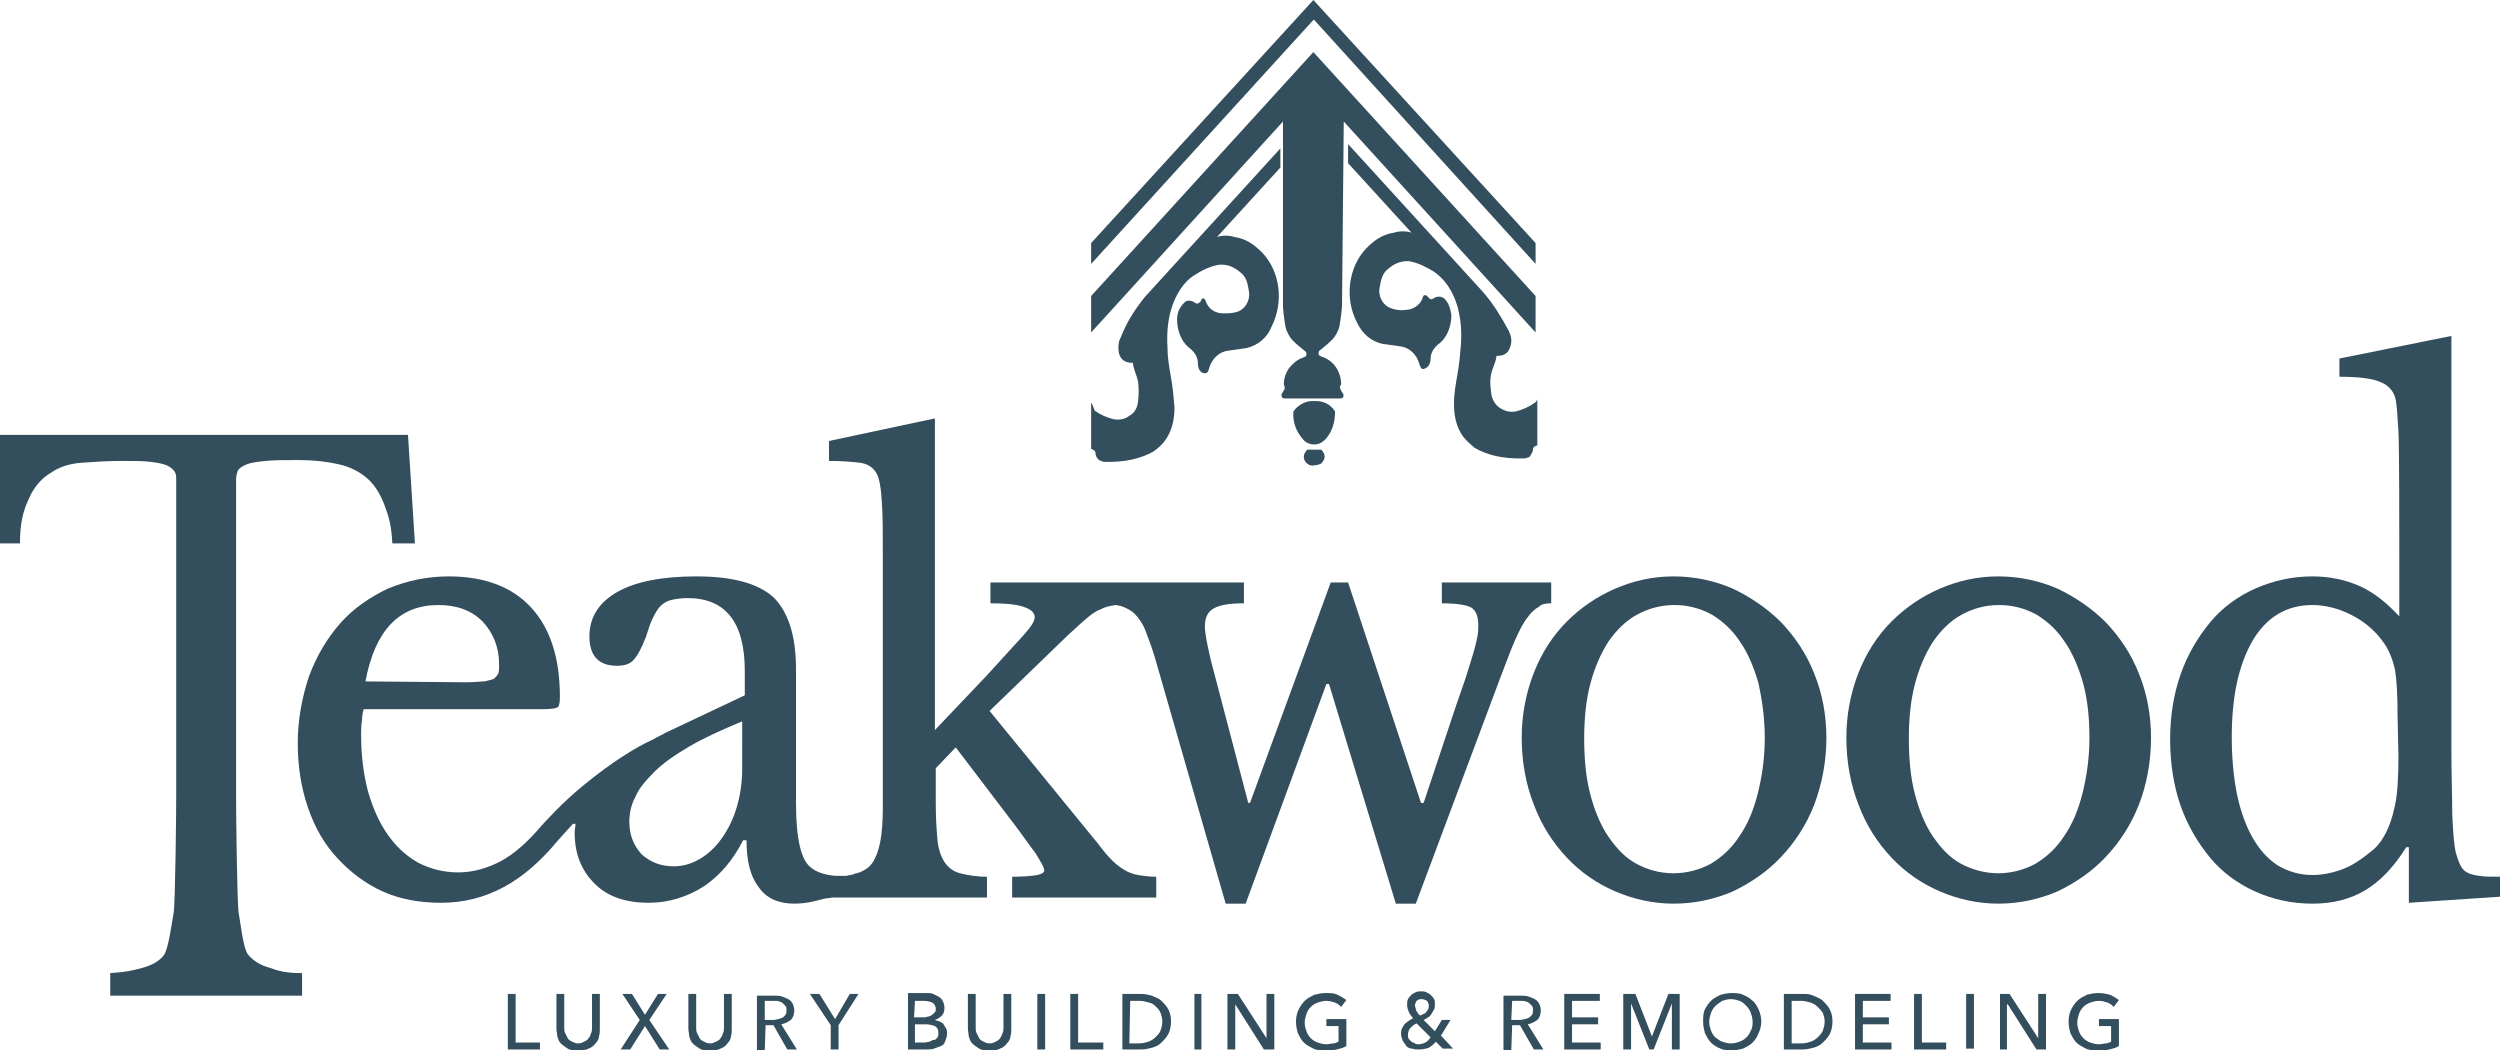 <?xml version="1.0" encoding="utf-8"?>
<svg version="1.1" id="Layer_1" xmlns="http://www.w3.org/2000/svg" x="0px" y="0px"
	 viewBox="0 0 288 121" style="enable-background:new 0 0 288 121;" xml:space="preserve">
<style type="text/css">
	.st0{fill:#334E5D;}
</style>
<g id="luxury-building-and-remodeling">
	<polygon class="st0" points="59.4,114.5 58.5,114.5 58.5,120.9 62.2,120.9 62.2,120.1 59.4,120.1 59.4,114.5 	"/>
	<path class="st0" d="M67.8,120.8c0.3-0.1,0.6-0.3,0.8-0.6c0.2-0.2,0.4-0.5,0.4-0.8c0.1-0.3,0.1-0.6,0.1-0.9v-4h-0.9v3.9
		c0,0.2,0,0.4-0.1,0.6c-0.1,0.2-0.1,0.4-0.3,0.6c-0.1,0.2-0.3,0.3-0.5,0.4c-0.2,0.1-0.4,0.2-0.7,0.2c-0.3,0-0.5-0.1-0.7-0.2
		c-0.2-0.1-0.4-0.2-0.5-0.4c-0.1-0.2-0.2-0.4-0.3-0.6c-0.1-0.2-0.1-0.4-0.1-0.6v-3.9h-0.9v4c0,0.3,0.1,0.6,0.1,0.9
		c0.1,0.3,0.2,0.6,0.4,0.8c0.2,0.2,0.5,0.4,0.8,0.6s0.7,0.2,1.1,0.2S67.5,121,67.8,120.8L67.8,120.8z"/>
	<polygon class="st0" points="72.8,114.5 71.7,114.5 73.7,117.5 71.5,120.9 72.6,120.9 74.3,118.2 76,120.9 77.1,120.9 74.8,117.5 
		76.8,114.5 75.8,114.5 74.3,116.9 72.8,114.5 	"/>
	<path class="st0" d="M83,120.8c0.3-0.1,0.6-0.3,0.8-0.6c0.2-0.2,0.4-0.5,0.4-0.8c0.1-0.3,0.1-0.6,0.1-0.9v-4h-0.9v3.9
		c0,0.2,0,0.4-0.1,0.6c-0.1,0.2-0.1,0.4-0.3,0.6c-0.1,0.2-0.3,0.3-0.5,0.4s-0.4,0.2-0.7,0.2c-0.3,0-0.5-0.1-0.7-0.2
		c-0.2-0.1-0.4-0.2-0.5-0.4c-0.1-0.2-0.2-0.4-0.3-0.6c-0.1-0.2-0.1-0.4-0.1-0.6v-3.9h-0.9v4c0,0.3,0.1,0.6,0.1,0.9
		c0.1,0.3,0.2,0.6,0.4,0.8c0.2,0.2,0.5,0.4,0.8,0.6s0.7,0.2,1.1,0.2S82.7,121,83,120.8L83,120.8z"/>
	<path class="st0" d="M88.2,118.1h0.9l1.6,2.8h1.1L90,118c0.5-0.1,0.8-0.3,1.1-0.5c0.3-0.3,0.4-0.7,0.4-1.1c0-0.3-0.1-0.6-0.2-0.8
		c-0.1-0.2-0.3-0.4-0.5-0.5c-0.2-0.1-0.4-0.2-0.7-0.3s-0.6-0.1-0.9-0.1h-2v6.3h0.9L88.2,118.1L88.2,118.1z M88.2,115.3h1.1
		c0.2,0,0.4,0,0.5,0.1c0.2,0,0.3,0.1,0.4,0.2s0.2,0.2,0.3,0.3c0.1,0.1,0.1,0.3,0.1,0.5c0,0.2,0,0.3-0.1,0.5
		c-0.1,0.1-0.2,0.2-0.3,0.3c-0.1,0.1-0.3,0.1-0.5,0.2c-0.2,0-0.4,0.1-0.6,0.1h-1V115.3L88.2,115.3z"/>
	<polygon class="st0" points="96.6,118.1 98.9,114.5 97.9,114.5 96.2,117.4 94.4,114.5 93.3,114.5 95.7,118.1 95.7,120.9 
		96.6,120.9 	"/>
	<path class="st0" d="M104.6,120.9h2.1c0.3,0,0.6,0,0.9-0.1c0.3-0.1,0.5-0.2,0.8-0.3s0.4-0.3,0.5-0.6s0.2-0.5,0.2-0.8
		c0-0.2,0-0.4-0.1-0.6c-0.1-0.2-0.2-0.3-0.3-0.5s-0.3-0.2-0.4-0.3c-0.2-0.1-0.4-0.1-0.6-0.2v0c0.3-0.1,0.6-0.3,0.8-0.5
		c0.2-0.2,0.3-0.5,0.3-0.9c0-0.3-0.1-0.6-0.2-0.8c-0.1-0.2-0.3-0.4-0.5-0.5c-0.2-0.1-0.4-0.2-0.6-0.3c-0.2-0.1-0.5-0.1-0.7-0.1h-2.2
		L104.6,120.9L104.6,120.9z M105.4,115.3h1c0.4,0,0.8,0.1,1,0.2c0.2,0.1,0.4,0.4,0.4,0.7c0,0.2,0,0.3-0.1,0.4
		c-0.1,0.1-0.2,0.2-0.3,0.3c-0.1,0.1-0.2,0.1-0.4,0.2c-0.2,0-0.3,0.1-0.5,0.1h-1.2L105.4,115.3L105.4,115.3z M105.4,118h1.2
		c0.5,0,0.8,0.1,1.1,0.2c0.3,0.2,0.4,0.4,0.4,0.8c0,0.2,0,0.4-0.1,0.5c-0.1,0.1-0.2,0.3-0.4,0.3s-0.3,0.1-0.5,0.2
		c-0.2,0-0.4,0.1-0.6,0.1h-1.1L105.4,118L105.4,118z"/>
	<path class="st0" d="M115.2,120.8c0.3-0.1,0.6-0.3,0.8-0.6c0.2-0.2,0.4-0.5,0.4-0.8c0.1-0.3,0.1-0.6,0.1-0.9v-4h-0.9v3.9
		c0,0.2,0,0.4-0.1,0.6c-0.1,0.2-0.1,0.4-0.3,0.6c-0.1,0.2-0.3,0.3-0.5,0.4c-0.2,0.1-0.4,0.2-0.7,0.2c-0.3,0-0.5-0.1-0.7-0.2
		c-0.2-0.1-0.4-0.2-0.5-0.4c-0.1-0.2-0.2-0.4-0.3-0.6c-0.1-0.2-0.1-0.4-0.1-0.6v-3.9h-0.9v4c0,0.3,0.1,0.6,0.1,0.9
		c0.1,0.3,0.2,0.6,0.4,0.8s0.5,0.4,0.8,0.6s0.7,0.2,1.1,0.2C114.5,121,114.9,121,115.2,120.8L115.2,120.8z"/>
	<polygon class="st0" points="120.4,114.5 119.5,114.5 119.5,120.9 120.4,120.9 120.4,114.5 	"/>
	<polygon class="st0" points="124.2,114.5 123.3,114.5 123.3,120.9 127.1,120.9 127.1,120.1 124.2,120.1 124.2,114.5 	"/>
	<path class="st0" d="M129.3,120.9h2.2c0.4,0,0.8-0.1,1.2-0.2s0.8-0.3,1.1-0.6c0.3-0.3,0.6-0.6,0.8-1c0.2-0.4,0.3-0.9,0.3-1.4
		c0-0.6-0.1-1-0.3-1.4s-0.5-0.7-0.8-1c-0.3-0.3-0.7-0.4-1.1-0.6c-0.4-0.1-0.8-0.2-1.2-0.2h-2.2L129.3,120.9L129.3,120.9z
		 M130.2,115.3h1.1c0.4,0,0.7,0.1,1.1,0.2s0.6,0.3,0.8,0.5c0.2,0.2,0.4,0.4,0.5,0.7c0.1,0.3,0.2,0.6,0.2,1c0,0.4-0.1,0.7-0.2,1
		c-0.1,0.3-0.3,0.5-0.6,0.8c-0.2,0.2-0.5,0.4-0.8,0.5c-0.3,0.1-0.7,0.2-1.1,0.2h-1.1L130.2,115.3L130.2,115.3z"/>
	<polygon class="st0" points="138.4,114.5 137.6,114.5 137.6,120.9 138.4,120.9 138.4,114.5 	"/>
	<polygon class="st0" points="142.6,114.5 141.4,114.5 141.4,120.9 142.3,120.9 142.3,115.7 142.3,115.7 145.6,120.9 146.8,120.9 
		146.8,114.5 145.9,114.5 145.9,119.6 145.9,119.6 142.6,114.5 	"/>
	<path class="st0" d="M155.1,115.2c-0.3-0.2-0.6-0.4-1-0.6s-0.8-0.2-1.4-0.2c-0.5,0-0.9,0.1-1.3,0.2c-0.4,0.2-0.8,0.4-1.1,0.7
		c-0.3,0.3-0.5,0.6-0.7,1c-0.2,0.4-0.3,0.9-0.3,1.4c0,0.5,0.1,0.9,0.2,1.3c0.2,0.4,0.4,0.8,0.7,1.1c0.3,0.3,0.7,0.5,1.1,0.7
		c0.4,0.2,0.9,0.2,1.4,0.2c0.5,0,0.9,0,1.3-0.1s0.8-0.2,1.1-0.4v-3.1h-2.3v0.8h1.4v1.8c-0.2,0.1-0.4,0.2-0.6,0.2s-0.5,0.1-0.8,0.1
		c-0.4,0-0.7-0.1-1-0.2c-0.3-0.1-0.6-0.3-0.8-0.5c-0.2-0.2-0.4-0.5-0.5-0.8c-0.1-0.3-0.2-0.6-0.2-1c0-0.3,0.1-0.7,0.2-1
		c0.1-0.3,0.3-0.6,0.5-0.8c0.2-0.2,0.5-0.4,0.8-0.5c0.3-0.1,0.6-0.2,1-0.2c0.4,0,0.7,0.1,1,0.2c0.3,0.1,0.5,0.3,0.7,0.5L155.1,115.2
		L155.1,115.2z"/>
	<path class="st0" d="M167.1,117.5h-1l-0.8,1.3l-1.3-1.3c0.2-0.1,0.4-0.2,0.5-0.3c0.2-0.1,0.3-0.2,0.4-0.4s0.2-0.3,0.3-0.5
		c0.1-0.2,0.1-0.4,0.1-0.6c0-0.2,0-0.5-0.1-0.6c-0.1-0.2-0.2-0.3-0.4-0.5c-0.1-0.1-0.3-0.2-0.5-0.3c-0.2-0.1-0.4-0.1-0.6-0.1
		c-0.2,0-0.4,0-0.6,0.1c-0.2,0.1-0.4,0.2-0.5,0.3s-0.3,0.3-0.4,0.5s-0.1,0.4-0.1,0.7c0,0.3,0.1,0.5,0.2,0.8c0.1,0.2,0.3,0.5,0.5,0.7
		c-0.2,0.1-0.4,0.2-0.5,0.3c-0.2,0.1-0.3,0.2-0.5,0.4c-0.1,0.1-0.2,0.3-0.3,0.5c-0.1,0.2-0.1,0.4-0.1,0.6c0,0.3,0.1,0.5,0.2,0.8
		c0.1,0.2,0.3,0.4,0.4,0.6c0.2,0.2,0.4,0.3,0.7,0.3c0.2,0.1,0.5,0.1,0.8,0.1c0.4,0,0.8-0.1,1.1-0.2c0.3-0.2,0.6-0.4,0.8-0.7l0.8,0.8
		h1.2l-1.4-1.5L167.1,117.5L167.1,117.5z M164.5,116.3c-0.1,0.1-0.1,0.2-0.2,0.3c-0.1,0.1-0.2,0.2-0.3,0.2c-0.1,0.1-0.3,0.1-0.4,0.2
		c-0.1-0.1-0.1-0.1-0.2-0.2c-0.1-0.1-0.1-0.2-0.2-0.3c-0.1-0.1-0.1-0.2-0.1-0.3c0-0.1-0.1-0.2-0.1-0.3c0-0.2,0.1-0.5,0.2-0.6
		c0.2-0.2,0.4-0.2,0.6-0.2c0.2,0,0.4,0.1,0.6,0.2c0.1,0.2,0.2,0.3,0.2,0.6C164.6,116,164.6,116.2,164.5,116.3L164.5,116.3z
		 M164.8,119.5c-0.2,0.3-0.4,0.5-0.6,0.6c-0.2,0.1-0.5,0.2-0.8,0.2c-0.1,0-0.3,0-0.4-0.1c-0.1-0.1-0.3-0.1-0.4-0.2
		c-0.1-0.1-0.2-0.2-0.3-0.3c-0.1-0.1-0.1-0.3-0.1-0.5c0-0.3,0.1-0.6,0.3-0.8c0.2-0.2,0.4-0.4,0.7-0.5L164.8,119.5L164.8,119.5z"/>
	<path class="st0" d="M174.2,118.1h0.9l1.6,2.8h1.1L176,118c0.5-0.1,0.8-0.3,1.1-0.5c0.3-0.3,0.4-0.7,0.4-1.1c0-0.3-0.1-0.6-0.2-0.8
		c-0.1-0.2-0.3-0.4-0.5-0.5c-0.2-0.1-0.4-0.2-0.7-0.3c-0.3-0.1-0.6-0.1-0.9-0.1h-2v6.3h0.9L174.2,118.1L174.2,118.1z M174.2,115.3
		h1.1c0.2,0,0.4,0,0.5,0.1c0.2,0,0.3,0.1,0.4,0.2s0.2,0.2,0.3,0.3c0.1,0.1,0.1,0.3,0.1,0.5c0,0.2,0,0.3-0.1,0.5
		c-0.1,0.1-0.2,0.2-0.3,0.3c-0.1,0.1-0.3,0.1-0.5,0.2c-0.2,0-0.4,0.1-0.6,0.1h-1L174.2,115.3L174.2,115.3z"/>
	<polygon class="st0" points="181.1,118 184.1,118 184.1,117.2 181.1,117.2 181.1,115.3 184.3,115.3 184.3,114.5 180.2,114.5 
		180.2,120.9 184.4,120.9 184.4,120.1 181.1,120.1 	"/>
	<polygon class="st0" points="188.4,114.5 187,114.5 187,120.9 187.9,120.9 187.9,115.6 187.9,115.6 190,120.9 190.5,120.9 
		192.6,115.6 192.6,115.6 192.6,120.9 193.5,120.9 193.5,114.5 192.2,114.5 190.3,119.4 190.3,119.4 188.4,114.5 	"/>
	<path class="st0" d="M202.6,116.3c-0.2-0.4-0.4-0.8-0.7-1c-0.3-0.3-0.6-0.5-1.1-0.7c-0.4-0.2-0.9-0.2-1.3-0.2
		c-0.5,0-0.9,0.1-1.3,0.2c-0.4,0.2-0.8,0.4-1.1,0.7c-0.3,0.3-0.5,0.6-0.7,1c-0.2,0.4-0.2,0.9-0.2,1.4c0,0.5,0.1,0.9,0.2,1.3
		c0.2,0.4,0.4,0.8,0.7,1.1c0.3,0.3,0.6,0.5,1.1,0.7c0.4,0.2,0.9,0.2,1.3,0.2c0.5,0,0.9-0.1,1.3-0.2c0.4-0.2,0.8-0.4,1.1-0.7
		c0.3-0.3,0.5-0.6,0.7-1.1c0.2-0.4,0.3-0.9,0.3-1.3C202.9,117.2,202.8,116.8,202.6,116.3L202.6,116.3z M201.7,118.7
		c-0.1,0.3-0.3,0.6-0.5,0.8c-0.2,0.2-0.5,0.4-0.8,0.5s-0.6,0.2-1,0.2c-0.4,0-0.7-0.1-1-0.2c-0.3-0.1-0.5-0.3-0.8-0.5
		c-0.2-0.2-0.4-0.5-0.5-0.8c-0.1-0.3-0.2-0.6-0.2-1c0-0.3,0.1-0.7,0.2-1c0.1-0.3,0.3-0.6,0.5-0.8c0.2-0.2,0.5-0.4,0.8-0.6
		c0.3-0.1,0.6-0.2,1-0.2c0.4,0,0.7,0.1,1,0.2c0.3,0.1,0.5,0.3,0.8,0.6c0.2,0.2,0.4,0.5,0.5,0.8c0.1,0.3,0.2,0.6,0.2,1
		C201.9,118,201.9,118.4,201.7,118.7L201.7,118.7z"/>
	<path class="st0" d="M205.5,120.9h2.2c0.4,0,0.8-0.1,1.2-0.2s0.8-0.3,1.1-0.6c0.3-0.3,0.6-0.6,0.8-1c0.2-0.4,0.3-0.9,0.3-1.4
		c0-0.6-0.1-1-0.3-1.4c-0.2-0.4-0.5-0.7-0.8-1c-0.3-0.3-0.7-0.4-1.1-0.6s-0.8-0.2-1.2-0.2h-2.2L205.5,120.9L205.5,120.9z
		 M206.4,115.3h1.1c0.4,0,0.7,0.1,1.1,0.2c0.3,0.1,0.6,0.3,0.8,0.5c0.2,0.2,0.4,0.4,0.6,0.7c0.1,0.3,0.2,0.6,0.2,1
		c0,0.4-0.1,0.7-0.2,1c-0.1,0.3-0.3,0.5-0.6,0.8c-0.2,0.2-0.5,0.4-0.8,0.5c-0.3,0.1-0.7,0.2-1.1,0.2h-1.1L206.4,115.3L206.4,115.3z"
		/>
	<polygon class="st0" points="214.6,118 217.6,118 217.6,117.2 214.6,117.2 214.6,115.3 217.8,115.3 217.8,114.5 213.7,114.5 
		213.7,120.9 217.9,120.9 217.9,120.1 214.6,120.1 214.6,118 	"/>
	<polygon class="st0" points="221.4,114.5 220.5,114.5 220.5,120.9 224.2,120.9 224.2,120.1 221.4,120.1 	"/>
	<rect x="226.5" y="114.5" class="st0" width="0.9" height="6.3"/>
	<polygon class="st0" points="231.5,114.5 230.4,114.5 230.4,120.9 231.2,120.9 231.2,115.7 231.3,115.7 234.6,120.9 235.7,120.9 
		235.7,114.5 234.8,114.5 234.8,119.6 234.8,119.6 231.5,114.5 	"/>
	<path class="st0" d="M244.1,115.2c-0.3-0.2-0.6-0.4-1-0.6c-0.4-0.1-0.8-0.2-1.4-0.2c-0.5,0-0.9,0.1-1.3,0.2
		c-0.4,0.2-0.8,0.4-1.1,0.7c-0.3,0.3-0.5,0.6-0.7,1c-0.2,0.4-0.3,0.9-0.3,1.4c0,0.5,0.1,0.9,0.2,1.3c0.2,0.4,0.4,0.8,0.7,1.1
		c0.3,0.3,0.7,0.5,1.1,0.7c0.4,0.2,0.9,0.2,1.4,0.2c0.5,0,0.9,0,1.3-0.1c0.4-0.1,0.8-0.2,1.1-0.4v-3.1h-2.3v0.8h1.4v1.8
		c-0.2,0.1-0.4,0.2-0.6,0.2s-0.5,0.1-0.8,0.1c-0.4,0-0.7-0.1-1-0.2c-0.3-0.1-0.6-0.3-0.8-0.5c-0.2-0.2-0.4-0.5-0.5-0.8
		c-0.1-0.3-0.2-0.6-0.2-1c0-0.3,0.1-0.7,0.2-1c0.1-0.3,0.3-0.6,0.5-0.8c0.2-0.2,0.5-0.4,0.8-0.5c0.3-0.1,0.6-0.2,1-0.2
		c0.4,0,0.7,0.1,1,0.2s0.5,0.3,0.7,0.5L244.1,115.2L244.1,115.2z"/>
</g>
<g id="teakwood">
	<path class="st0" d="M47,50.1H0v12.5h2.3c0-2.4,0.4-3.8,1-5.1c0.6-1.4,1.5-2.4,2.5-3c1-0.7,2.2-1.1,3.7-1.2
		c1.4-0.1,2.9-0.2,4.6-0.2c1.3,0,2.4,0,3.2,0.1c0.8,0.1,1.4,0.2,1.9,0.4c0.4,0.2,0.7,0.4,0.9,0.7s0.2,0.6,0.2,1v36.6
		c0,1.5-0.1,12.2-0.3,13.3c-0.2,1.1-0.6,4.1-1.1,4.8s-1.4,1.2-2.5,1.5c-1.1,0.3-2,0.5-3.7,0.6v2.6h22.1v-2.6c-1.8,0-2.6-0.2-3.7-0.6
		c-1.1-0.3-1.9-0.8-2.5-1.5c-0.6-0.7-0.9-3.8-1.1-4.8c-0.2-1.1-0.3-11.8-0.3-13.3V55.2c0-0.4,0.1-0.7,0.2-1c0.1-0.2,0.5-0.5,1-0.7
		s1.2-0.3,2.2-0.4s2.2-0.1,3.8-0.1c1.8,0,3.4,0.2,4.7,0.5c1.3,0.3,2.4,0.9,3.2,1.6c0.9,0.8,1.5,1.8,2,3.1c0.5,1.3,0.8,2.4,0.9,4.4
		h2.6L47,50.1L47,50.1z"/>
	<path class="st0" d="M210.4,85c0-2.7-0.5-5.2-1.4-7.4c-0.9-2.3-2.2-4.2-3.8-5.9c-1.6-1.6-3.5-2.9-5.6-3.9c-2.1-0.9-4.4-1.4-6.8-1.4
		c-2.4,0-4.6,0.5-6.7,1.4c-2.1,0.9-4,2.2-5.6,3.8c-1.6,1.6-2.9,3.6-3.8,5.9s-1.4,4.8-1.4,7.5c0,2.8,0.5,5.4,1.4,7.7
		c0.9,2.4,2.2,4.4,3.8,6.1c1.6,1.7,3.5,3,5.6,3.9s4.4,1.4,6.7,1.4c2.4,0,4.7-0.5,6.8-1.4c2.1-1,4-2.3,5.6-4c1.6-1.7,2.9-3.7,3.8-6
		C209.9,90.3,210.4,87.7,210.4,85L210.4,85z M203.3,85c0,2.3-0.3,4.4-0.8,6.4s-1.2,3.6-2.1,4.9c-0.9,1.4-2,2.4-3.3,3.2
		c-1.3,0.7-2.8,1.1-4.3,1.1c-1.6,0-3-0.4-4.3-1.1c-1.3-0.7-2.3-1.8-3.2-3.1s-1.6-3-2.1-4.9c-0.5-1.9-0.7-4.1-0.7-6.4
		c0-2.3,0.2-4.4,0.7-6.3c0.5-1.9,1.2-3.5,2.1-4.9c0.9-1.3,2-2.4,3.3-3.1c1.3-0.7,2.7-1.1,4.3-1.1c1.6,0,3,0.4,4.3,1.1
		c1.3,0.8,2.4,1.8,3.3,3.2c0.9,1.3,1.6,3,2.1,4.8C203,80.7,203.3,82.7,203.3,85L203.3,85z"/>
	<path class="st0" d="M247.8,85c0-2.7-0.5-5.2-1.4-7.4c-0.9-2.3-2.2-4.2-3.8-5.9c-1.6-1.6-3.5-2.9-5.6-3.9c-2.1-0.9-4.4-1.4-6.8-1.4
		c-2.4,0-4.6,0.5-6.7,1.4c-2.1,0.9-4,2.2-5.6,3.8s-2.9,3.6-3.8,5.9c-0.9,2.3-1.4,4.8-1.4,7.5c0,2.8,0.5,5.4,1.4,7.7
		c0.9,2.4,2.2,4.4,3.8,6.1c1.6,1.7,3.5,3,5.6,3.9c2.1,0.9,4.4,1.4,6.7,1.4c2.4,0,4.7-0.5,6.8-1.4c2.1-1,4-2.3,5.6-4
		c1.6-1.7,2.9-3.7,3.8-6S247.8,87.7,247.8,85L247.8,85z M240.7,85c0,2.3-0.3,4.4-0.8,6.4s-1.2,3.6-2.1,4.9c-0.9,1.4-2,2.4-3.3,3.2
		c-1.3,0.7-2.8,1.1-4.3,1.1s-3-0.4-4.3-1.1c-1.3-0.7-2.3-1.8-3.2-3.1c-0.9-1.3-1.6-3-2.1-4.9c-0.5-1.9-0.7-4.1-0.7-6.4
		c0-2.3,0.2-4.4,0.7-6.3c0.5-1.9,1.2-3.5,2.1-4.9c0.9-1.3,2-2.4,3.3-3.1c1.3-0.7,2.7-1.1,4.3-1.1c1.6,0,3,0.4,4.3,1.1
		c1.3,0.8,2.4,1.8,3.3,3.2c0.9,1.3,1.6,3,2.1,4.8C240.5,80.7,240.7,82.7,240.7,85L240.7,85z"/>
	<path class="st0" d="M288,103.3V101c-1,0-1.8,0-2.4-0.1c-0.6-0.1-1.1-0.2-1.4-0.4c-0.4-0.2-0.6-0.5-0.8-0.9
		c-0.2-0.4-0.3-0.8-0.5-1.4c-0.2-0.9-0.3-2.3-0.4-4.3c0-2-0.1-4.6-0.1-7.8V38.7l-12.9,2.6v2.1c2.2,0,3.8,0.2,4.7,0.6
		c1,0.4,1.6,1.1,1.8,2.1c0.1,0.6,0.2,1.8,0.3,3.6c0.1,1.7,0.1,11.7,0.1,14.3v7c-1.5-1.6-3-2.8-4.6-3.5c-1.6-0.7-3.4-1.1-5.4-1.1
		c-2.4,0-4.5,0.5-6.6,1.4c-2,0.9-3.8,2.2-5.2,3.9c-1.4,1.7-2.6,3.7-3.4,6c-0.8,2.3-1.2,4.8-1.2,7.5c0,2.7,0.4,5.3,1.2,7.6
		s2,4.3,3.4,6c1.4,1.7,3.2,3,5.2,3.9c2,0.9,4.2,1.4,6.6,1.4c2.3,0,4.3-0.5,6-1.5c1.7-1,3.3-2.6,4.8-5h0.3v6.4L288,103.3L288,103.3z
		 M276.3,87c0,2.5-0.1,4.4-0.4,5.8c-0.3,1.4-0.7,2.6-1.3,3.6c-0.4,0.7-0.9,1.3-1.6,1.8c-0.6,0.5-1.3,1-2,1.4
		c-0.7,0.4-1.5,0.7-2.3,0.9c-0.8,0.2-1.5,0.3-2.3,0.3c-1.5,0-2.8-0.4-4-1.1c-1.2-0.8-2.1-1.8-2.9-3.2c-0.8-1.4-1.4-3.1-1.8-5
		c-0.4-2-0.6-4.2-0.6-6.6c0-4.7,0.8-8.3,2.4-11.1c1.6-2.7,3.9-4.1,6.9-4.1c1.5,0,3,0.4,4.4,1.1s2.7,1.7,3.7,3.1
		c0.7,0.9,1.1,2,1.4,3.2c0.2,1.2,0.3,3,0.3,5.4L276.3,87L276.3,87L276.3,87z"/>
	<path class="st0" d="M178.7,69.5v-2.4h-12.6v2.4c1.7,0,2.9,0.2,3.4,0.5c0.5,0.3,0.8,1,0.8,2c0,0.4,0,0.8-0.1,1.3
		c-0.1,0.5-0.2,1-0.4,1.7c-0.2,0.7-0.5,1.6-0.8,2.6s-0.8,2.3-1.3,3.8L164,92.5h-0.3l-8.4-25.4h-2l-9.3,25.4h-0.2l-4.3-16.4
		c-0.2-0.9-0.4-1.7-0.5-2.3c-0.1-0.6-0.2-1.2-0.2-1.6c0-1,0.3-1.7,1-2.1c0.7-0.4,1.8-0.6,3.5-0.6v-2.4h-29.2v2.4
		c1.6,0,2.9,0.1,3.8,0.4c0.9,0.3,1.3,0.7,1.3,1.2c0,0.5-0.5,1.2-1.4,2.2c-0.9,1-2.3,2.5-4.2,4.6l-5.9,6.2V48.2l-12.2,2.6v2.3
		c1.5,0,2.6,0.1,3.5,0.2c0.9,0.1,1.5,0.5,1.9,1.1c0.4,0.6,0.6,1.8,0.7,3.6s0.1,2.7,0.1,6.2V93c0,1.6-0.1,3-0.3,4
		c-0.2,1-0.5,1.8-0.9,2.4c-0.4,0.6-1.1,1-1.8,1.2c-0.1,0-0.2,0-0.3,0.1c-0.3,0.1-0.6,0.1-0.9,0.2c0,0-0.1,0-0.1,0c0,0-0.1,0-0.1,0
		c-0.3,0-0.6,0-1,0c-1.4-0.1-2.3-0.5-2.8-0.9c-1.2-0.8-1.8-3.3-1.8-7.5V77.1c0-3.9-0.9-6.6-2.6-8.3c-1.8-1.6-4.7-2.4-8.9-2.4
		c-3.9,0-7,0.6-9.1,1.8c-2.1,1.2-3.2,2.9-3.2,5.1c0,2.3,1.1,3.4,3.2,3.4c0.8,0,1.5-0.2,1.9-0.7c0.4-0.4,0.9-1.3,1.4-2.6
		c0.3-0.9,0.5-1.6,0.8-2.2c0.3-0.6,0.6-1.1,0.9-1.4c0.3-0.3,0.8-0.6,1.3-0.7c0.5-0.1,1.1-0.2,1.8-0.2c4.4,0,6.6,2.8,6.6,8.4v2.8
		l-9.1,4.3c-0.5,0.3-1,0.5-1.5,0.8c-1.8,0.8-4.6,2.5-7.9,5.2c-2.5,2-4.9,4.7-4.9,4.7c-1.6,1.9-3.2,3.3-4.7,4.1
		c-1.5,0.8-3.2,1.3-4.9,1.3c-1.7,0-3.2-0.4-4.6-1.1c-1.4-0.8-2.5-1.8-3.5-3.2c-1-1.4-1.7-3-2.3-5c-0.5-1.9-0.8-4.1-0.8-6.5
		c0-0.6,0-1.2,0.1-1.7c0-0.5,0.1-1,0.2-1.3h20.7c0.8,0,1.4-0.1,1.6-0.2c0.2-0.1,0.3-0.5,0.3-1.2c0-4.5-1.1-7.9-3.3-10.3
		c-2.2-2.4-5.4-3.6-9.5-3.6c-2.5,0-4.8,0.5-7,1.4c-2.1,1-4,2.3-5.5,4c-1.5,1.7-2.7,3.7-3.6,6.1c-0.8,2.4-1.3,5-1.3,7.7
		c0,2.7,0.4,5.2,1.2,7.5c0.8,2.3,1.9,4.2,3.4,5.8c1.5,1.6,3.2,2.9,5.2,3.8c2,0.9,4.3,1.3,6.7,1.3c5.3,0,9.6-2.5,13.4-7.1
		c0,0,0.8-0.9,1.8-2l0.3,0c0,0.3-0.1,0.6-0.1,1c0,2.5,0.8,4.4,2.3,5.9c1.5,1.5,3.6,2.2,6.2,2.2c2.4,0,4.5-0.7,6.4-1.9
		c1.9-1.3,3.4-3.1,4.5-5.3H86c0,2.3,0.4,4.1,1.4,5.4c0.9,1.3,2.3,1.9,4.1,1.9c0.8,0,1.6-0.1,2.4-0.3v0c0,0,0.8-0.2,1.2-0.3
		c0.3,0,0.6-0.1,0.8-0.1h17.8V101c-1.3,0-2.3-0.2-3.1-0.4c-0.8-0.2-1.4-0.7-1.8-1.3c-0.4-0.6-0.7-1.5-0.8-2.5
		c-0.1-1.1-0.2-2.5-0.2-4.3v-4l2.3-2.4l6.7,8.8c1,1.3,1.8,2.5,2.5,3.4c0.6,1,1,1.6,1,2c0,0.2-0.3,0.4-0.8,0.5
		c-0.5,0.1-1.5,0.2-2.9,0.2v2.4h16.6V101c-0.8,0-1.5-0.1-2.1-0.2c-0.6-0.1-1.1-0.3-1.6-0.6c-0.5-0.3-1-0.7-1.4-1.1
		c-0.5-0.5-1-1.1-1.6-1.9L114,81.9l9.1-8.8c0.8-0.7,1.4-1.3,2-1.8c0.6-0.5,1.1-0.9,1.7-1.1c0.5-0.3,1.1-0.4,1.7-0.5
		c0.2,0,0.4,0.1,0.6,0.1c0.6,0.2,1.2,0.5,1.6,0.9c0.5,0.5,0.9,1.1,1.2,1.8c0.3,0.8,0.7,1.8,1.1,3.1l8.2,28.5h2.3l9.3-25.3h0.3
		l7.7,25.3h2.3l9.8-26.2c0.7-1.8,1.2-3.2,1.7-4.3c0.5-1.1,0.9-1.9,1.4-2.5c0.4-0.6,0.9-1,1.3-1.2C177.5,69.6,178.1,69.5,178.7,69.5
		L178.7,69.5z M42.1,78.5c1.1-5.9,3.9-8.8,8.4-8.8c2.1,0,3.8,0.6,5.1,1.9c1.2,1.3,1.9,2.9,1.9,5c0,0.4,0,0.7-0.1,1
		c-0.1,0.2-0.3,0.4-0.5,0.6c-0.3,0.1-0.6,0.2-1.1,0.3c-0.5,0-1.2,0.1-2,0.1L42.1,78.5L42.1,78.5z M85.5,88.5c0,1.6-0.2,3-0.6,4.4
		c-0.4,1.4-1,2.6-1.7,3.6c-0.7,1-1.5,1.8-2.5,2.4s-2,0.9-3.1,0.9c-1.5,0-2.7-0.5-3.7-1.4c-0.9-1-1.4-2.2-1.4-3.7c0-1,0.2-2,0.7-2.9
		c0.4-1,1.2-1.9,2.2-2.9c1-1,2.3-1.9,4-2.9c1.7-1,3.7-1.9,6.1-2.9L85.5,88.5L85.5,88.5z"/>
</g>
<g id="logo">
	<path class="st0" d="M154.8,14l22.1,24.3v-4.2L151.3,6l0,0v0l0,0l0,0v0l0,0l-25.6,28.1v4.2L147.8,14v21.4c0.1,1.2,0.2,1.7,0.3,2.3
		c0.1,0.5,0.5,1.2,0.8,1.5c0.6,0.6,0.9,0.8,1.5,1.3c0.1,0.1,0.1,0.2,0.1,0.3c0,0.3-0.2,0.3-0.4,0.4c-0.6,0.2-1.1,0.6-1.6,1.2
		c-0.4,0.6-0.6,1.2-0.6,1.9c0.1,0.2,0.1,0.3,0.1,0.5c-0.1,0.2-0.2,0.3-0.3,0.5c-0.1,0.1-0.1,0.3,0,0.5c0.1,0.1,0.2,0.1,0.4,0.1h6.2
		c0.2,0,0.3,0,0.4-0.1c0.1-0.1,0.1-0.4,0-0.5c-0.1-0.1-0.2-0.3-0.3-0.5c-0.1-0.2,0-0.4,0.1-0.5c0-0.7-0.2-1.4-0.6-2
		c-0.4-0.6-1-1-1.6-1.2c-0.2-0.1-0.4-0.1-0.4-0.4c0-0.1,0-0.2,0.1-0.3c0.6-0.5,0.9-0.7,1.5-1.3c0.3-0.3,0.7-1,0.8-1.5
		c0.1-0.6,0.2-1.1,0.3-2.3L154.8,14L154.8,14z"/>
	<polygon class="st0" points="151.4,2.3 176.9,30.4 176.9,28 151.3,0 151.3,0 151.3,0 151.3,0 151.3,0 151.3,0 151.3,0 125.7,28 
		125.7,30.4 151.3,2.3 151.3,2.3 151.4,2.3 	"/>
	<path class="st0" d="M125.7,46.4l0,5.3c0.2,0.1,0.5,0.2,0.5,0.5c0,0.2,0.1,0.5,0.3,0.7s0.4,0.2,0.6,0.3h0c2.5,0.1,4.4-0.4,5.8-1.2
		c0.7-0.5,1.2-1,1.6-1.7c0.6-1,0.8-2.2,0.8-3.4c-0.1-1.2-0.2-2.3-0.4-3.4c-0.2-1.2-0.4-2.2-0.4-3.4c-0.1-1.5,0-3,0.4-4.4
		c0.5-1.7,1.4-3.2,2.7-4c0.9-0.6,1.8-1,2.8-1.2c1-0.1,1.8,0.3,2.4,0.8c0.8,0.6,0.9,1.2,1.1,2.4c0.1,1-0.5,1.9-1.3,2.2
		c-0.6,0.2-1.1,0.2-1.7,0.2c-0.9,0-1.7-0.5-2-1.4c0-0.1-0.1-0.2-0.2-0.3c-0.1-0.1-0.2,0-0.3,0.1c0,0.1-0.1,0.3-0.3,0.4
		c-0.1,0.1-0.3,0.1-0.4,0c-0.4-0.3-1-0.4-1.3,0c-0.5,0.5-0.8,1.1-0.8,1.9c0,1.3,0.5,2.5,1.3,3.2c0.7,0.5,1.1,1.1,1.1,1.9
		c0,0.6,0.3,1.1,0.8,1.1c0.3,0,0.4-0.2,0.5-0.6c0.3-1.1,1.2-1.9,2.2-2l2.1-0.3c1.3-0.3,2.4-1.2,2.9-2.5c1.4-2.8,1-6.3-1.1-8.5
		c-1-1-1.9-1.6-3.2-1.8c-0.6-0.2-1.4-0.2-2,0l7.3-8v-2.2l-15.6,17.1c-1.2,1.5-2.1,2.9-2.8,4.7c-0.3,0.5-0.3,1.2-0.2,1.8
		c0.2,0.6,0.5,1.1,1.6,1.1c0.1,0.8,0.4,1.3,0.6,2.1c0.1,0.8,0.1,1.6,0,2.4c-0.1,0.7-0.4,1.3-1,1.6c-0.5,0.4-1.1,0.5-1.8,0.4
		c-0.8-0.2-1.5-0.5-2.2-1C125.9,46.7,125.8,46.5,125.7,46.4L125.7,46.4z"/>
	<path class="st0" d="M149,47.4c-0.1,1.2,0.3,2.3,1.1,3.2c0.3,0.4,0.8,0.6,1.3,0.6h0c0.5,0,0.9-0.2,1.3-0.6c0.8-0.9,1.1-2,1.1-3.2
		c-0.5-0.8-1.3-1.2-2.2-1.2c-0.1,0-0.1,0-0.2,0h0c-0.1,0-0.1,0-0.2,0C150.3,46.2,149.5,46.7,149,47.4L149,47.4z"/>
	<path class="st0" d="M150.6,51.8c-0.2,0.2-0.4,0.5-0.4,0.8c0,0.3,0.1,0.6,0.4,0.8c0.2,0.2,0.5,0.3,0.8,0.2h0c0.3,0,0.6-0.1,0.8-0.2
		c0.2-0.2,0.4-0.5,0.4-0.8s-0.2-0.6-0.4-0.8H150.6L150.6,51.8z"/>
	<path class="st0" d="M170.9,33.7l-15.6-17.1v2.2l7.3,8c-0.6-0.2-1.4-0.2-2,0c-1.3,0.2-2.2,0.8-3.2,1.8c-2.1,2.2-2.5,5.8-1.1,8.5
		c0.6,1.3,1.6,2.2,2.9,2.5l2.1,0.3c1,0.1,1.9,0.9,2.2,2c0.1,0.4,0.3,0.7,0.5,0.6c0.5-0.1,0.8-0.6,0.8-1.1c0-0.8,0.4-1.4,1.1-1.9
		c0.8-0.7,1.3-1.9,1.3-3.2c-0.1-0.7-0.3-1.4-0.8-1.9c-0.4-0.3-0.9-0.3-1.3,0c-0.1,0.1-0.3,0.1-0.4,0s-0.2-0.2-0.3-0.3
		c-0.1-0.1-0.2-0.1-0.3-0.1c-0.1,0-0.2,0.2-0.2,0.3c-0.3,0.9-1.2,1.4-2,1.4c-0.6,0.1-1.1,0-1.7-0.2c-0.8-0.3-1.4-1.2-1.3-2.2
		c0.2-1.1,0.3-1.8,1.1-2.4c0.6-0.5,1.4-0.9,2.4-0.8c1,0.2,1.8,0.6,2.8,1.2c1.3,0.9,2.2,2.3,2.7,4c0.4,1.5,0.5,2.9,0.4,4.4
		c-0.1,1.2-0.2,2.3-0.4,3.4c-0.2,1.2-0.4,2.2-0.4,3.4c0,1.2,0.2,2.4,0.8,3.4c0.4,0.7,1,1.2,1.6,1.7c1.4,0.8,3.2,1.3,5.8,1.2h0
		c0.3-0.1,0.5-0.1,0.6-0.3c0.1-0.2,0.3-0.5,0.3-0.7c0-0.3,0.2-0.4,0.5-0.5l0-5.3c-0.1,0.2-0.1,0.3-0.3,0.4c-0.7,0.5-1.4,0.8-2.2,1
		c-0.6,0.1-1.2,0-1.8-0.4s-0.9-1-1-1.6c-0.1-0.8-0.2-1.6,0-2.4c0.2-0.8,0.5-1.2,0.6-2c1.1,0,1.4-0.5,1.6-1.1
		c0.2-0.6,0.1-1.2-0.2-1.8C173,36.6,172.1,35.1,170.9,33.7L170.9,33.7z"/>
</g>
</svg>
